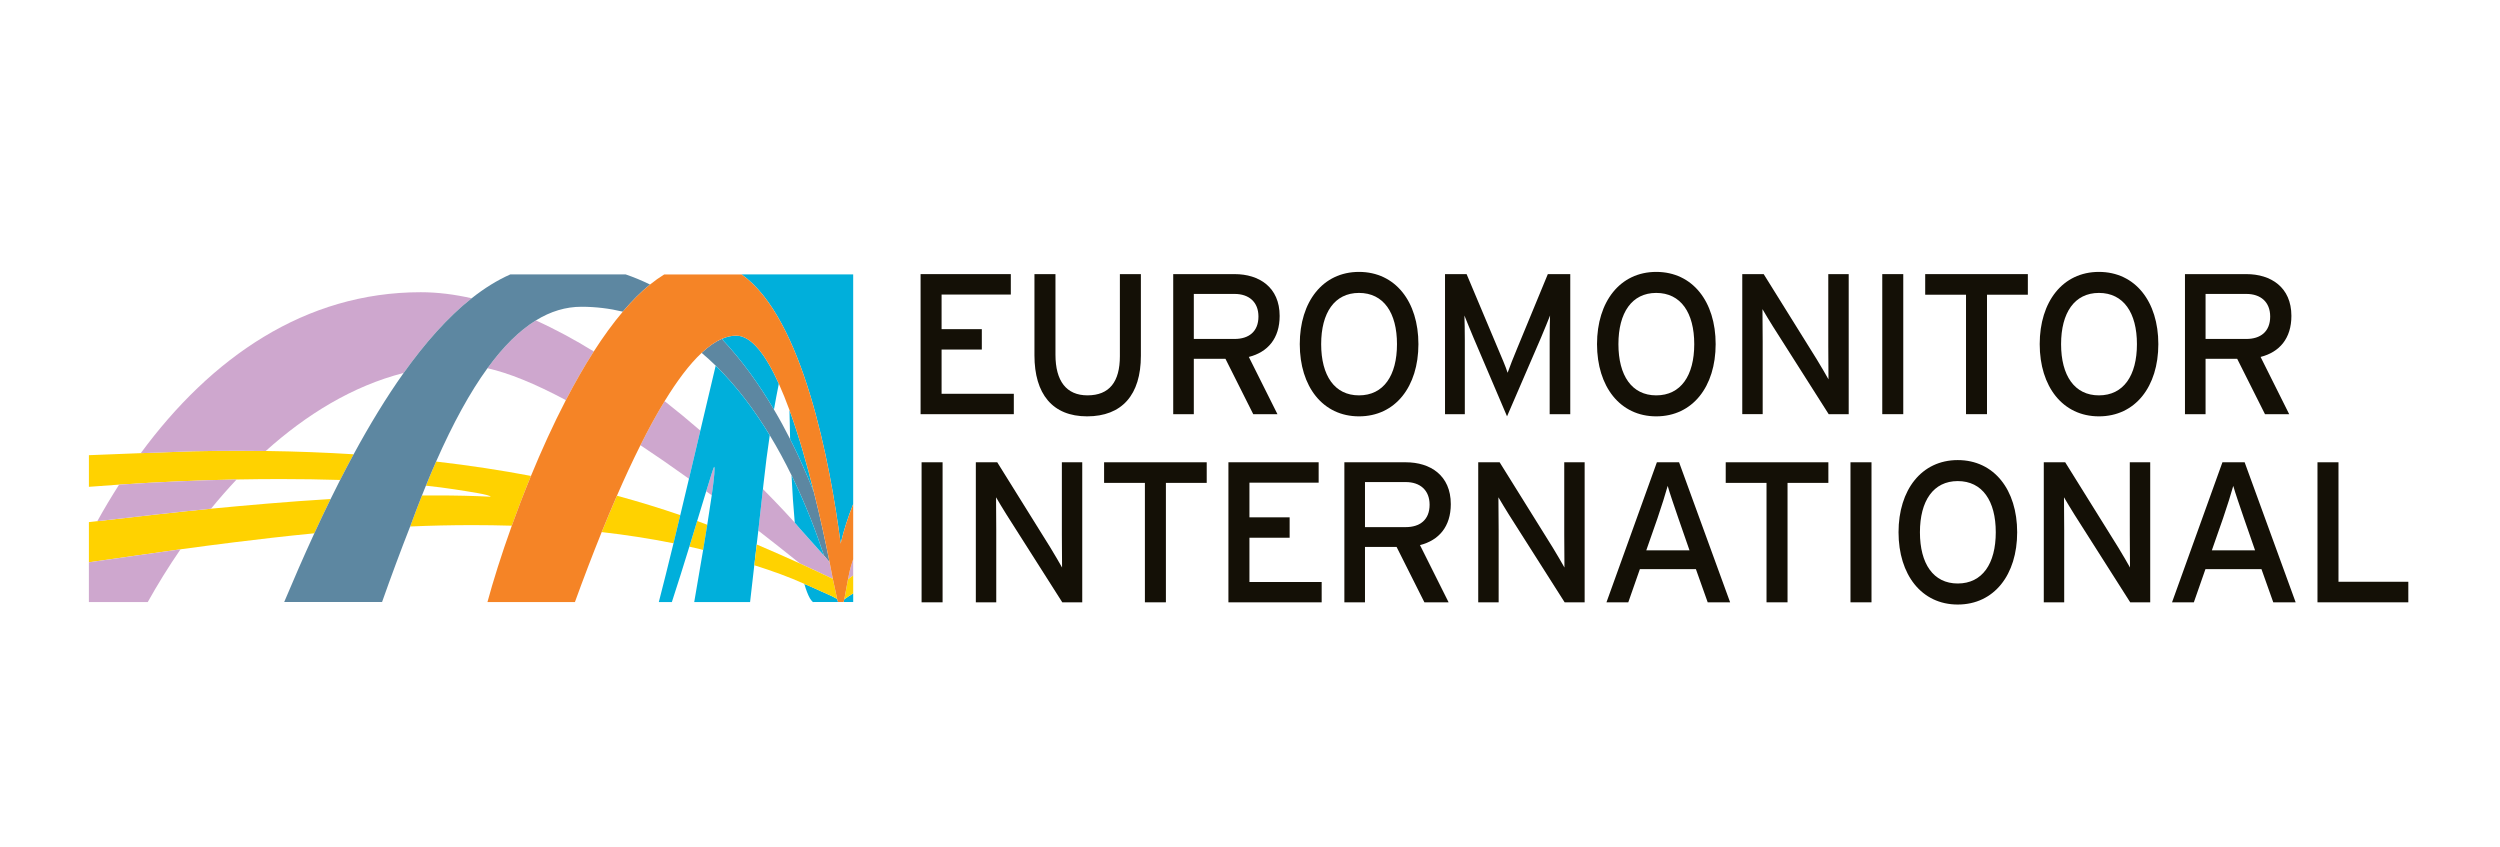 <?xml version="1.0" encoding="utf-8"?>
<!-- Generator: Adobe Illustrator 16.0.4, SVG Export Plug-In . SVG Version: 6.00 Build 0)  -->
<!DOCTYPE svg PUBLIC "-//W3C//DTD SVG 1.1//EN" "http://www.w3.org/Graphics/SVG/1.1/DTD/svg11.dtd">
<svg version="1.1" id="Layer_1" xmlns="http://www.w3.org/2000/svg" xmlns:xlink="http://www.w3.org/1999/xlink" x="0px" y="0px"
	 width="150px" height="50.833px" viewBox="0 0 150 50.833" enable-background="new 0 0 150 50.833" xml:space="preserve">
<rect fill="#FFFFFF" width="150" height="50.833"/>
<g>
	<path fill="#141006" d="M55.235,24.85v-8.403h5.414v1.226h-4.154v2.076h2.414v1.224h-2.414v2.654h4.334v1.224H55.235z"/>
	<path fill="#141006" d="M65.225,24.981c-2.077,0-3.158-1.343-3.158-3.661v-4.874h1.261v4.838c0,1.584,0.66,2.437,1.92,2.437
		c1.321,0,1.945-0.816,1.945-2.352v-4.923h1.26v4.898C68.454,23.697,67.314,24.981,65.225,24.981z"/>
	<path fill="#141006" d="M74.93,21.416l1.717,3.434h-1.453l-1.668-3.324h-1.897v3.324h-1.236v-8.403h3.685
		c1.464,0,2.701,0.781,2.701,2.508C76.779,20.3,76.071,21.128,74.93,21.416z M74.078,17.636h-2.449v2.701h2.449
		c0.84,0,1.429-0.432,1.429-1.345C75.507,18.115,74.93,17.636,74.078,17.636z"/>
	<path fill="#141006" d="M81.539,24.981c-2.172,0-3.553-1.788-3.553-4.333c0-2.546,1.381-4.334,3.553-4.334
		c2.185,0,3.566,1.788,3.566,4.334C85.104,23.194,83.724,24.981,81.539,24.981z M81.539,17.575c-1.464,0-2.269,1.189-2.269,3.074
		c0,1.886,0.804,3.073,2.269,3.073c1.476,0,2.28-1.187,2.28-3.073C83.819,18.764,83.015,17.575,81.539,17.575z"/>
	<path fill="#141006" d="M92.98,24.85v-4.442c0-0.503,0.011-1.236,0.023-1.476c-0.095,0.24-0.335,0.84-0.54,1.321l-2.041,4.728
		l-2.016-4.728c-0.204-0.481-0.444-1.082-0.541-1.321c0.012,0.24,0.024,0.973,0.024,1.476v4.442h-1.188v-8.403h1.295l1.885,4.479
		c0.204,0.479,0.468,1.091,0.576,1.441c0.12-0.35,0.36-0.95,0.564-1.441l1.849-4.479h1.346v8.403H92.98z"/>
	<path fill="#141006" d="M99.374,24.981c-2.173,0-3.553-1.788-3.553-4.333c0-2.546,1.38-4.334,3.553-4.334
		c2.185,0,3.565,1.788,3.565,4.334C102.939,23.194,101.558,24.981,99.374,24.981z M99.374,17.575c-1.465,0-2.269,1.189-2.269,3.074
		c0,1.886,0.804,3.073,2.269,3.073c1.476,0,2.281-1.187,2.281-3.073C101.654,18.764,100.85,17.575,99.374,17.575z"/>
	<path fill="#141006" d="M109.721,24.85l-3.349-5.27c-0.204-0.312-0.492-0.815-0.624-1.033c0,0.312,0.013,1.478,0.013,1.946v4.356
		h-1.225v-8.403h1.285l3.192,5.126c0.216,0.349,0.577,0.974,0.696,1.189c0-0.312-0.012-1.514-0.012-1.98v-4.334h1.225v8.403H109.721
		z"/>
	<path fill="#141006" d="M112.936,24.85v-8.403h1.26v8.403H112.936z"/>
	<path fill="#141006" d="M119.22,17.683v7.167h-1.259v-7.167h-2.449v-1.236h6.159v1.236H119.22z"/>
	<path fill="#141006" d="M125.935,24.981c-2.173,0-3.553-1.788-3.553-4.333c0-2.546,1.379-4.334,3.553-4.334
		c2.185,0,3.565,1.788,3.565,4.334C129.5,23.194,128.12,24.981,125.935,24.981z M125.935,17.575c-1.464,0-2.27,1.189-2.27,3.074
		c0,1.886,0.806,3.073,2.27,3.073c1.476,0,2.281-1.187,2.281-3.073C128.216,18.764,127.411,17.575,125.935,17.575z"/>
	<path fill="#141006" d="M135.635,21.416l1.716,3.434h-1.452l-1.669-3.324h-1.896v3.324h-1.236v-8.403h3.685
		c1.464,0,2.701,0.781,2.701,2.508C137.484,20.3,136.775,21.128,135.635,21.416z M134.783,17.636h-2.449v2.701h2.449
		c0.84,0,1.428-0.432,1.428-1.345C136.211,18.115,135.635,17.636,134.783,17.636z"/>
	<path fill="#141006" d="M55.295,36.139v-8.402h1.26v8.402H55.295z"/>
	<path fill="#141006" d="M63.737,36.139l-3.35-5.269c-0.204-0.312-0.493-0.816-0.624-1.033c0,0.312,0.012,1.478,0.012,1.946v4.355
		H58.55v-8.402h1.284l3.193,5.127c0.216,0.349,0.576,0.972,0.697,1.188c0-0.312-0.012-1.514-0.012-1.98v-4.335h1.223v8.402H63.737z"
		/>
	<path fill="#141006" d="M69.954,28.973v7.166h-1.26v-7.166h-2.448v-1.236h6.157v1.236H69.954z"/>
	<path fill="#141006" d="M73.705,36.139v-8.402h5.414v1.225h-4.153v2.076h2.412v1.225h-2.412v2.655h4.334v1.222H73.705z"/>
	<path fill="#141006" d="M85.199,32.706l1.717,3.433h-1.452l-1.669-3.324h-1.896v3.324h-1.237v-8.402h3.685
		c1.465,0,2.701,0.78,2.701,2.509C87.048,31.59,86.34,32.418,85.199,32.706z M84.347,28.924h-2.448v2.703h2.448
		c0.841,0,1.429-0.433,1.429-1.346C85.775,29.405,85.199,28.924,84.347,28.924z"/>
	<path fill="#141006" d="M93.879,36.139L90.53,30.87c-0.204-0.312-0.492-0.816-0.625-1.033c0,0.312,0.014,1.478,0.014,1.946v4.355
		h-1.225v-8.402h1.284l3.193,5.127c0.216,0.349,0.576,0.972,0.696,1.188c0-0.312-0.012-1.514-0.012-1.98v-4.335h1.224v8.402H93.879z
		"/>
	<path fill="#141006" d="M102.462,36.139l-0.708-1.992h-3.361l-0.696,1.992h-1.309l3.025-8.402h1.332l3.062,8.402H102.462z
		 M100.698,31.085c-0.205-0.601-0.541-1.572-0.636-1.932c-0.096,0.359-0.397,1.321-0.613,1.944l-0.672,1.922h2.593L100.698,31.085z"
		/>
	<path fill="#141006" d="M107.252,28.973v7.166h-1.261v-7.166h-2.448v-1.236h6.159v1.236H107.252z"/>
	<path fill="#141006" d="M111.029,36.139v-8.402h1.261v8.402H111.029z"/>
	<path fill="#141006" d="M117.464,36.272c-2.172,0-3.552-1.79-3.552-4.336c0-2.544,1.379-4.331,3.552-4.331
		c2.186,0,3.566,1.787,3.566,4.331C121.031,34.482,119.65,36.272,117.464,36.272z M117.464,28.865c-1.464,0-2.268,1.188-2.268,3.071
		c0,1.887,0.804,3.074,2.268,3.074c1.478,0,2.282-1.188,2.282-3.074C119.747,30.054,118.942,28.865,117.464,28.865z"/>
	<path fill="#141006" d="M127.813,36.139l-3.35-5.269c-0.204-0.312-0.492-0.816-0.624-1.033c0,0.312,0.013,1.478,0.013,1.946v4.355
		h-1.225v-8.402h1.285l3.193,5.127c0.216,0.349,0.576,0.972,0.695,1.188c0-0.312-0.012-1.514-0.012-1.98v-4.335h1.225v8.402H127.813
		z"/>
	<path fill="#141006" d="M136.396,36.139l-0.708-1.992h-3.361l-0.696,1.992h-1.309l3.024-8.402h1.333l3.061,8.402H136.396z
		 M134.632,31.085c-0.204-0.601-0.541-1.572-0.636-1.932c-0.096,0.359-0.396,1.321-0.613,1.944l-0.672,1.922h2.593L134.632,31.085z"
		/>
	<path fill="#141006" d="M139.049,36.139v-8.402h1.26v7.169h4.19v1.233H139.049z"/>
</g>
<g>
	<path fill="#CEA7CE" d="M50.879,34.763c0.095-0.077,0.171-0.138,0.312-0.231v-0.982c-0.108,0.343-0.171,0.509-0.261,0.955
		C50.917,34.572,50.899,34.662,50.879,34.763z"/>
	<path fill="#00AFDB" d="M50.613,36.126h0.579v-0.52c-0.145,0.086-0.344,0.212-0.533,0.35
		C50.646,36.013,50.631,36.073,50.613,36.126z"/>
	<path fill="#FFD200" d="M31.857,28.555c-1.752-0.332-3.643-0.625-5.69-0.862c-0.205,0.465-0.409,0.945-0.613,1.447
		c0.62,0.066,1.203,0.142,1.741,0.225c0.817,0.128,2.113,0.315,2.143,0.438c-1.041-0.053-2.121-0.077-3.22-0.077
		c-0.3,0-0.6,0.002-0.901,0.004c-0.234,0.591-0.468,1.206-0.702,1.845c-0.002,0.004-0.004,0.01-0.006,0.014
		c1.21-0.053,2.463-0.082,3.745-0.082c0.775,0,1.561,0.012,2.354,0.035C31.052,30.584,31.437,29.578,31.857,28.555z"/>
	<path fill="#FFD200" d="M41.83,31.261c-0.149,0.492-0.306,1.011-0.468,1.539c0.21,0.046,0.42,0.093,0.628,0.144
		c0.067,0.02,0.134,0.039,0.199,0.057c0.092-0.552,0.174-1.056,0.248-1.516C42.238,31.41,42.035,31.337,41.83,31.261z"/>
	<path fill="#FFD200" d="M37.016,29.742c0,0,0,0.002-0.001,0.002c-0.309,0.71-0.614,1.44-0.913,2.181
		c1.438,0.165,2.879,0.386,4.309,0.672c0.133-0.548,0.269-1.112,0.407-1.69C39.647,30.507,38.385,30.115,37.016,29.742z"/>
	<path fill="#FFD200" d="M16.821,28.743c1.246,0,2.446,0.019,3.587,0.055c0.264-0.517,0.535-1.032,0.811-1.541
		c-1.667-0.104-3.423-0.173-5.274-0.198c-0.552-0.008-1.112-0.012-1.681-0.012c-0.876,0-1.77,0.01-2.687,0.029
		c-1.118,0.038-2.16,0.074-3.131,0.113c-1.126,0.04-2.16,0.081-3.112,0.122v1.898c0.605-0.047,1.211-0.091,1.813-0.132
		c2.414-0.16,4.787-0.264,7.05-0.309C15.09,28.752,15.966,28.743,16.821,28.743z"/>
	<path fill="#FFD200" d="M12.66,30.522c-0.029,0.002-0.059,0.005-0.087,0.009c-1.974,0.194-4.205,0.449-6.734,0.739
		c-0.167,0.018-0.336,0.037-0.505,0.057v0.878v1.532c1.751-0.245,3.605-0.518,5.498-0.779c1.08-0.147,2.173-0.292,3.266-0.426
		c1.337-0.165,2.948-0.357,4.762-0.533c0.315-0.685,0.641-1.373,0.977-2.059C17.218,30.101,14.729,30.324,12.66,30.522z"/>
	<polygon fill="#D5952B" points="47.993,33.808 47.992,33.806 47.99,33.806 	"/>
	<path fill="#CEA7CE" d="M5.333,36.122h3.533c0.575-1.03,1.232-2.099,1.965-3.164c-1.893,0.262-3.747,0.534-5.498,0.779V36.122z"/>
	<path fill="#CEA7CE" d="M12.66,30.522c0.489-0.598,1.002-1.184,1.537-1.753c-2.264,0.045-4.637,0.148-7.05,0.309
		c-0.456,0.71-0.892,1.44-1.308,2.192c2.529-0.29,4.76-0.545,6.734-0.739C12.601,30.527,12.63,30.524,12.66,30.522z"/>
	<path fill="#CEA7CE" d="M14.264,27.047c0.569,0,1.129,0.004,1.681,0.012c2.409-2.164,5.19-3.895,8.274-4.681
		c1.274-1.788,2.637-3.338,4.082-4.482c-1.026-0.233-2.049-0.363-3.057-0.363c-6.942,0-12.583,3.925-16.798,9.657
		c0.972-0.039,2.014-0.075,3.131-0.113C12.494,27.057,13.387,27.047,14.264,27.047z"/>
	<path fill="#CEA7CE" d="M29.249,22.094c1.268,0.284,2.833,0.915,4.703,1.914c0.53-1.023,1.089-2.007,1.675-2.92
		c-1.128-0.694-2.292-1.327-3.475-1.861C31.168,19.833,30.202,20.783,29.249,22.094z"/>
	<path fill="#CEA7CE" d="M39.876,24.07c-0.487,0.795-0.971,1.684-1.451,2.642c0.922,0.611,1.892,1.281,2.912,2.014
		c0.223-0.944,0.452-1.91,0.683-2.89c-0.673-0.583-1.391-1.177-2.143-1.768C39.876,24.07,39.876,24.07,39.876,24.07z"/>
	<path fill="#CEA7CE" d="M42.848,28.007c-0.026,0.01-0.207,0.586-0.475,1.47c0.109,0.078,0.221,0.162,0.332,0.243
		C42.865,28.591,42.91,28.027,42.848,28.007z"/>
	<path fill="#5D87A1" d="M49.44,33.337c0.133,0.149,0.244,0.28,0.335,0.396c-0.001-0.002-0.001-0.004-0.002-0.006
		c-0.227-1.139-0.545-2.626-0.938-4.196c-0.001-0.002-0.001-0.004-0.002-0.006c-0.252-0.638-0.532-1.297-0.84-1.967
		c-0.002-0.004-0.005-0.01-0.008-0.017c-0.059-0.127-0.119-0.258-0.18-0.386c-0.003-0.006-0.006-0.012-0.008-0.016
		c-0.062-0.131-0.124-0.26-0.188-0.39c-0.066-0.135-0.134-0.271-0.203-0.405c-0.3-0.594-0.623-1.188-0.97-1.773
		c-0.878-1.492-1.912-2.945-3.115-4.223c-0.005-0.006-0.01-0.01-0.014-0.017c-0.001,0-0.001,0-0.002,0
		c-0.396,0.175-0.8,0.46-1.208,0.84c0.29,0.245,0.571,0.501,0.844,0.767c1.265,1.233,2.34,2.685,3.244,4.176
		c0.484,0.797,0.918,1.606,1.306,2.4C48.366,30.305,49.005,32.015,49.44,33.337z"/>
	<path fill="#CEA7CE" d="M49.44,33.337c-0.662-0.744-1.427-1.576-1.745-1.968c-0.004-0.004-0.007-0.008-0.011-0.015
		c-0.205-0.225-0.879-0.972-1.908-2.01c-0.095,0.866-0.187,1.696-0.278,2.493c0.806,0.625,1.637,1.28,2.492,1.968
		c0.001,0,0.001,0,0.001,0c0.008,0.005,0.017,0.009,0.025,0.013c0.719,0.335,1.249,0.575,1.837,0.859
		c0.027,0.012,0.07,0.032,0.115,0.053c-0.06-0.288-0.12-0.624-0.194-0.997C49.684,33.617,49.573,33.486,49.44,33.337z"/>
	<path fill="#00AFDB" d="M47.61,26.751c0.064,0.13,0.126,0.259,0.188,0.39c0.002,0.004,0.005,0.01,0.008,0.016
		c0.061,0.128,0.121,0.259,0.18,0.386c0.003,0.007,0.006,0.013,0.008,0.017c0.308,0.67,0.587,1.329,0.84,1.967
		c-0.413-1.652-0.908-3.394-1.466-4.924c0.009,0.557,0.022,1.143,0.039,1.744C47.476,26.48,47.544,26.616,47.61,26.751z"/>
	<path fill="#00AFDB" d="M50.439,32.612c0.182-0.782,0.438-1.575,0.752-2.37V16.465h-6.697
		C48.18,19.061,49.809,27.798,50.439,32.612z"/>
	<path fill="#00AFDB" d="M47.685,31.354c0.004,0.007,0.007,0.011,0.011,0.015c0.318,0.392,1.041,1.165,1.745,1.968
		c-0.436-1.322-1.075-3.032-1.949-4.82C47.539,29.486,47.602,30.452,47.685,31.354z"/>
	<path fill="#00AFDB" d="M46.437,24.572c0.101-0.57,0.199-1.086,0.293-1.547c-0.773-1.71-1.639-2.886-2.559-2.886
		c-0.277,0-0.558,0.063-0.843,0.185h-0.001c-0.002,0.008-0.003,0.016-0.005,0.024C44.525,21.627,45.559,23.08,46.437,24.572z"/>
	<path fill="#00AFDB" d="M45.499,31.838c0.091-0.797,0.184-1.627,0.278-2.493c0.009-0.09,0.019-0.182,0.029-0.272
		c0.115-1.071,0.244-2.061,0.379-2.956c-0.904-1.491-1.979-2.943-3.244-4.176c-0.31,1.305-0.618,2.611-0.921,3.896
		c-0.231,0.979-0.459,1.945-0.683,2.89c-0.176,0.742-0.351,1.473-0.52,2.181c-0.138,0.578-0.274,1.143-0.407,1.69
		c-0.311,1.279-0.606,2.467-0.881,3.525h0.783c0.331-1.006,0.698-2.184,1.049-3.322c0.162-0.528,0.319-1.047,0.468-1.539
		c0.202-0.662,0.387-1.275,0.543-1.784c0.268-0.884,0.449-1.46,0.475-1.47c0.062,0.021,0.017,0.584-0.143,1.713
		c-0.069,0.483-0.158,1.071-0.269,1.765c-0.073,0.46-0.155,0.964-0.248,1.516c-0.152,0.913-0.33,1.954-0.534,3.122h3.352
		c0.078-0.697,0.163-1.437,0.252-2.207c0.047-0.405,0.095-0.821,0.144-1.247C45.435,32.396,45.466,32.118,45.499,31.838z"/>
	<path fill="#5D87A1" d="M25.317,29.729c0.079-0.198,0.158-0.396,0.237-0.59c0.204-0.502,0.408-0.982,0.613-1.447
		c1.019-2.311,2.043-4.17,3.082-5.599c0.953-1.311,1.919-2.26,2.903-2.867c0.893-0.552,1.802-0.82,2.73-0.82
		c0.872,0,1.699,0.104,2.485,0.294c0.531-0.627,1.076-1.177,1.633-1.629c-0.47-0.231-0.958-0.435-1.461-0.607H30.62
		c-0.794,0.352-1.568,0.836-2.319,1.431c-1.445,1.145-2.807,2.695-4.082,4.482c-1.062,1.494-2.063,3.151-3,4.879
		c-0.276,0.509-0.547,1.024-0.811,1.541c-0.193,0.38-0.383,0.761-0.571,1.143c-0.336,0.686-0.662,1.374-0.977,2.059
		c-0.646,1.401-1.25,2.793-1.809,4.123h5.872c0.55-1.554,1.116-3.081,1.687-4.534c0.002-0.004,0.004-0.01,0.006-0.014
		C24.849,30.936,25.083,30.32,25.317,29.729z"/>
	<path fill="#00AFDB" d="M50.287,36.126c-0.018-0.04-0.037-0.097-0.057-0.187c-0.004,0-0.008-0.004-0.013-0.008
		c-0.415-0.235-0.662-0.312-0.904-0.431c-0.331-0.157-0.591-0.263-0.923-0.409c-0.042-0.021-0.084-0.037-0.128-0.057
		c0,0-0.001,0-0.002,0c0.101,0.353,0.211,0.646,0.333,0.863c0.041,0.074,0.102,0.151,0.181,0.228h0.049H50.287z"/>
	<path fill="#FFD200" d="M49.312,35.501c0.242,0.118,0.489,0.195,0.904,0.431c0.005,0.004,0.009,0.008,0.013,0.008
		c-0.011-0.045-0.022-0.098-0.033-0.158c-0.017-0.093-0.147-0.674-0.224-1.043c-0.001-0.004-0.001-0.004-0.002-0.008
		c-0.045-0.021-0.088-0.041-0.115-0.053c-0.589-0.284-1.119-0.524-1.837-0.859c-0.009-0.004-0.018-0.008-0.025-0.013
		c0.001,0.002,0,0.002,0.001,0.002c-0.001-0.002-0.001-0.002-0.002-0.002c-0.797-0.358-1.656-0.742-2.587-1.138
		c-0.049,0.426-0.097,0.842-0.144,1.247c1.124,0.356,2.058,0.694,3,1.116c0.001,0,0.002,0.004,0.002,0.004
		c0.043,0.02,0.086,0.036,0.128,0.057C48.721,35.238,48.982,35.344,49.312,35.501z"/>
	<path fill="#FFD200" d="M50.701,35.725c-0.007,0.037-0.019,0.131-0.042,0.231c0.189-0.138,0.388-0.264,0.533-0.35v-1.075
		c-0.141,0.094-0.217,0.154-0.312,0.231C50.829,35.015,50.764,35.355,50.701,35.725z"/>
	<path fill="#F58426" d="M37.016,29.742c0.461-1.06,0.933-2.078,1.409-3.028c0-0.002,0.001-0.002,0.001-0.002
		c0.48-0.958,0.964-1.847,1.451-2.642c0,0,0,0,0.001-0.002c0.741-1.213,1.486-2.208,2.219-2.894c0,0,0.001,0,0.001-0.002
		c0.408-0.38,0.812-0.666,1.208-0.84c0.001,0,0.001,0,0.002,0c0.006-0.002,0.013-0.006,0.019-0.008h0.001
		c0.285-0.122,0.566-0.185,0.843-0.185c0.92,0,1.786,1.175,2.559,2.886l0,0c0.22,0.487,0.433,1.019,0.638,1.576l0,0
		c0.558,1.53,1.053,3.271,1.466,4.924l0,0c0.001,0.002,0.001,0.004,0.002,0.006c0.393,1.57,0.711,3.058,0.938,4.196
		c0.001,0.002,0.001,0.004,0.002,0.006c0.074,0.373,0.134,0.709,0.194,0.997c0.001,0.004,0.001,0.004,0.002,0.008
		c0.077,0.369,0.208,0.95,0.224,1.043c0.011,0.061,0.022,0.113,0.033,0.158c0.021,0.09,0.04,0.146,0.057,0.187h0.182h0.002h0.142
		c0.019-0.053,0.034-0.113,0.046-0.17c0.023-0.101,0.035-0.194,0.042-0.231c0.063-0.369,0.128-0.71,0.178-0.962
		c0.021-0.101,0.038-0.19,0.052-0.259c0.089-0.446,0.152-0.612,0.261-0.955v-0.002v-0.045v-0.45v-2.805
		c-0.314,0.792-0.57,1.585-0.752,2.37c-0.631-4.817-2.259-13.555-5.945-16.15h-0.229h-4.412c-0.287,0.177-0.572,0.38-0.854,0.607
		c-0.557,0.453-1.102,1.002-1.633,1.629c-0.6,0.708-1.181,1.514-1.741,2.387c-0.585,0.913-1.145,1.899-1.675,2.92
		c-0.766,1.479-1.47,3.031-2.094,4.55c-0.421,1.022-0.806,2.029-1.149,2.983c-0.637,1.772-1.134,3.37-1.461,4.583h5.248
		c0.51-1.407,1.049-2.82,1.606-4.199c0-0.002,0-0.002,0.001-0.002c0.299-0.74,0.604-1.471,0.913-2.181
		C37.016,29.744,37.016,29.742,37.016,29.742z"/>
	<polygon fill="#FFFFFF" points="51.191,36.126 50.613,36.126 50.471,36.126 50.469,36.126 50.287,36.126 48.822,36.126 
		48.822,36.816 51.428,36.816 51.428,36.126 	"/>
</g>
</svg>
